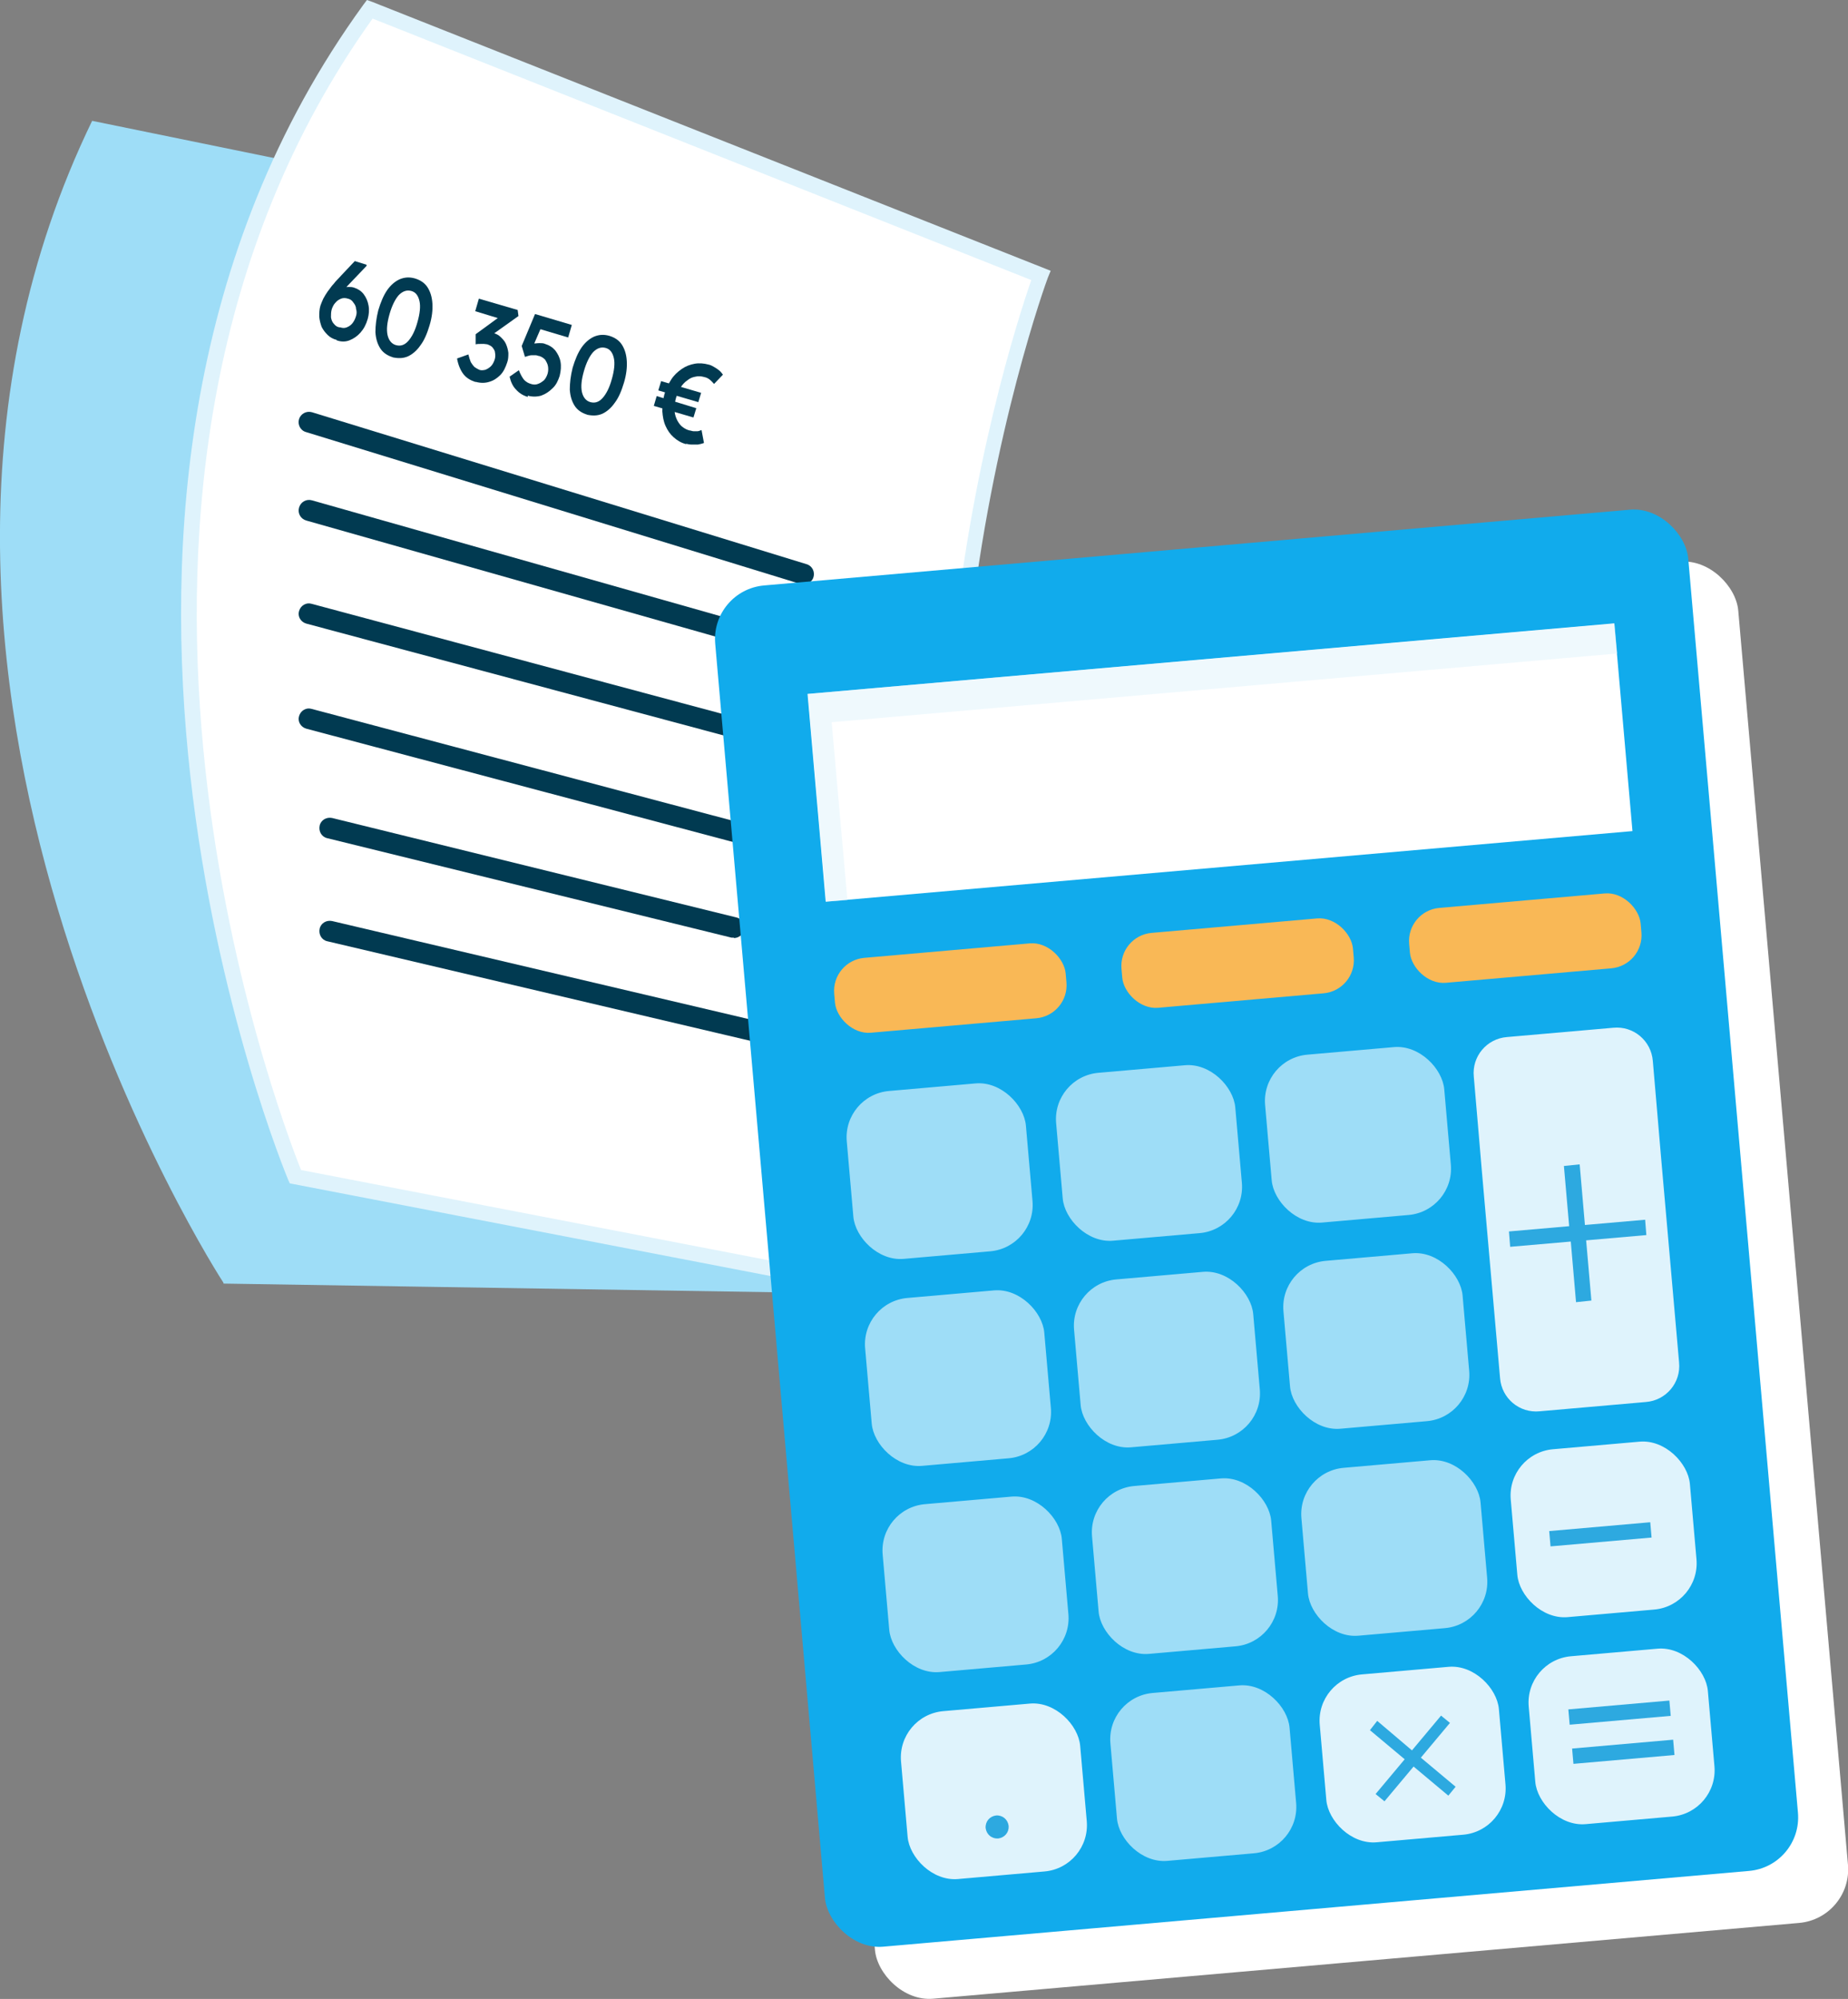 <?xml version="1.0" encoding="UTF-8"?>
<svg xmlns="http://www.w3.org/2000/svg" viewBox="0 0 45.73 49.46">
  <rect x="0" y="0" width="45.73" height="49.46" fill="#808080" stroke="none"/>
  <defs>
    <style>
      .cls-1 {
        mix-blend-mode: multiply;
        opacity: .5;
      }

      .cls-2 {
        fill: #2da9e0;
      }

      .cls-3 {
        fill: #9eddf7;
      }

      .cls-4 {
        fill: #dff3fc;
      }

      .cls-5 {
        isolation: isolate;
      }

      .cls-6 {
        fill: #fff;
      }

      .cls-7 {
        fill: #f9b856;
      }

      .cls-8 {
        fill: #013a51;
      }

      .cls-9 {
        fill: #11abec;
      }
    </style>
  </defs>
  <g class="cls-5">
    <g id="Layer_1" data-name="Layer 1">
      <g>
        <g>
          <path class="cls-3" d="M5.53,31.74S-4.33,16.63,2.28,2.99l17.5,3.58s-2.85,15.55,5.45,25.5l-19.7-.31Z"/>
          <g>
            <path class="cls-6" d="M7.31,29.11S.25,12.5,9.15.23l16.6,6.59s-5.53,14.81.92,26.03l-19.36-3.74Z"/>
            <path class="cls-4" d="M27.04,33.11l-19.87-3.83-.04-.09c-.07-.17-7.01-16.85,1.86-29.07l.09-.12.14.05,16.78,6.65-.07.17c-.06.15-5.42,14.86.91,25.87l.21.36ZM7.45,28.95l18.86,3.64c-5.74-10.46-1.38-23.97-.79-25.66L9.22.46C.95,12.02,6.91,27.6,7.45,28.95Z"/>
          </g>
          <g>
            <path class="cls-8" d="M8.33,8.41c-.08-.02-.16-.06-.22-.12-.06-.06-.11-.12-.15-.2-.03-.08-.05-.16-.06-.25,0-.09,0-.18.03-.28.02-.05.04-.11.07-.17.03-.06.07-.12.11-.18.05-.06.09-.13.15-.19.05-.07.12-.13.18-.2l.34-.36.29.09v.03s-.43.45-.43.45c-.07.07-.13.14-.19.21-.06.07-.11.13-.15.19-.04.06-.08.12-.12.18v-.26c.05-.05.09-.09.14-.13.05-.04.1-.07.15-.09.05-.02.1-.03.15-.03.05,0,.1,0,.15.02.09.03.17.08.23.16.06.08.1.17.12.28.02.11.01.22-.02.33-.04.14-.1.25-.18.34-.08.09-.17.15-.27.19-.1.04-.21.04-.32,0ZM8.42,8.1c.06.02.11.02.16,0,.05-.02.1-.05.14-.1.04-.05.07-.11.09-.18.02-.06.02-.12,0-.18,0-.06-.03-.11-.07-.16-.03-.05-.08-.08-.13-.09-.06-.02-.12-.02-.17,0-.05.02-.1.05-.14.1-.04.04-.07.1-.09.16-.02.07-.02.13-.02.2.01.06.03.12.07.16.04.05.08.08.14.09Z"/>
            <path class="cls-8" d="M9.72,8.84c-.13-.04-.24-.11-.31-.22-.07-.11-.11-.24-.12-.4,0-.16.02-.34.07-.54.06-.2.13-.37.22-.5.09-.13.2-.22.31-.27.12-.05.24-.06.38-.02.13.04.24.11.31.22.07.11.11.24.12.4.01.16-.01.34-.07.54-.06.2-.13.37-.23.5-.09.13-.2.22-.31.27-.12.05-.24.05-.38.02ZM9.8,8.54c.11.03.21,0,.3-.1.09-.1.17-.25.23-.47.06-.21.08-.39.05-.52-.03-.13-.09-.22-.2-.25-.11-.03-.21,0-.31.1-.09.1-.17.26-.23.47-.06.21-.08.38-.05.52.03.13.1.22.21.25Z"/>
            <path class="cls-8" d="M11.76,9.45c-.12-.04-.22-.1-.29-.19-.07-.09-.13-.22-.16-.39l.28-.1c.02.08.04.14.06.19.03.05.06.09.09.12.04.03.08.05.12.07.05.02.1.01.15,0,.05-.02.1-.05.14-.09.04-.04.07-.1.09-.16.02-.06.02-.12.01-.17,0-.05-.03-.09-.06-.13-.03-.04-.08-.06-.13-.08-.02,0-.05-.01-.08-.01-.03,0-.06,0-.1,0-.03,0-.07,0-.11.01v-.25s.63-.46.63-.46l.05.1-.69-.21.09-.31.96.28.02.15-.73.52-.04-.11s.04,0,.07,0c.03,0,.06,0,.08.01.07.02.13.05.18.1.05.05.1.1.13.17.03.07.05.14.06.22,0,.08,0,.16-.03.24-.04.12-.09.23-.17.31-.08.08-.17.14-.28.17-.1.03-.21.03-.32,0Z"/>
            <path class="cls-8" d="M13.06,9.82c-.11-.03-.21-.09-.29-.18-.08-.08-.13-.19-.16-.32l.23-.16c.04.11.09.19.13.24.05.05.1.08.17.1.06.02.12.02.17,0,.06-.02.1-.05.15-.09.04-.04.07-.1.09-.16.02-.07.02-.13.01-.19-.01-.06-.04-.11-.07-.16-.04-.04-.08-.07-.14-.09-.03,0-.06-.02-.09-.02-.03,0-.07,0-.11,0-.04,0-.09.02-.16.04l-.08-.27.33-.79.91.27-.09.31-.74-.22.09-.07-.25.58-.07-.1s.06-.03.11-.04c.05,0,.09-.01.15-.01.05,0,.1,0,.14.02.1.03.18.08.25.16.06.08.11.17.13.28.02.11.01.22-.02.35-.04.12-.09.23-.18.31-.08.08-.17.14-.28.18-.11.03-.22.03-.33,0Z"/>
            <path class="cls-8" d="M14.53,10.26c-.13-.04-.24-.11-.31-.22-.07-.11-.11-.24-.12-.4,0-.16.02-.34.07-.54.06-.2.13-.37.22-.5.09-.13.2-.22.31-.27.12-.05.24-.06.38-.02.13.04.24.11.31.22.07.11.11.24.12.4.01.16-.01.34-.07.54-.06.2-.13.37-.23.5-.09.13-.2.22-.31.27-.12.05-.24.05-.38.02ZM14.61,9.95c.11.03.21,0,.3-.1.09-.1.17-.25.23-.47.06-.21.08-.39.05-.52-.03-.13-.09-.22-.2-.25-.11-.03-.21,0-.31.1-.09.1-.17.26-.23.47-.06.21-.08.38-.05.52.03.13.1.22.21.25Z"/>
            <path class="cls-8" d="M16.98,10.99c-.12-.03-.22-.09-.31-.17-.09-.08-.15-.17-.2-.28-.05-.11-.07-.23-.08-.36,0-.13.01-.27.05-.42.04-.14.1-.26.17-.37.07-.11.16-.19.26-.26.1-.07.21-.11.32-.13.11-.02.23-.01.34.02.05.01.09.03.14.06.04.02.08.05.12.08.04.03.07.07.1.11l-.22.23s-.07-.08-.11-.11c-.04-.03-.08-.05-.13-.06-.07-.02-.15-.03-.22-.01-.07.01-.14.04-.2.09-.06.04-.12.1-.17.18-.05.07-.08.16-.11.25-.03.1-.04.2-.04.28,0,.09.02.17.05.24.03.07.07.13.12.18.06.05.12.09.2.11.03,0,.07.02.1.02.03,0,.07,0,.1,0,.03,0,.07-.02.1-.03l.06.32c-.05.02-.1.03-.15.04-.05,0-.1,0-.15,0-.05,0-.1-.01-.14-.02ZM16.18,10.04l.07-.24.98.3-.07.23-.99-.29ZM16.29,9.66l.07-.23.99.29-.07.23-.99-.29Z"/>
          </g>
          <path class="cls-8" d="M19.89,14.46s-.05,0-.08-.01l-12.24-3.76c-.14-.04-.21-.19-.17-.32.04-.13.18-.21.32-.17l12.24,3.76c.14.04.21.19.17.32-.03.11-.14.18-.25.18Z"/>
          <path class="cls-8" d="M18.16,15.86s-.05,0-.07,0l-10.51-2.98c-.14-.04-.22-.18-.18-.32.04-.14.18-.22.32-.18l10.51,2.98c.14.04.22.18.18.32-.03.11-.13.19-.25.19Z"/>
          <path class="cls-8" d="M19.89,18.71s-.04,0-.07,0l-12.24-3.28c-.14-.04-.22-.18-.18-.31.04-.14.18-.22.31-.18l12.24,3.28c.14.04.22.18.18.31-.03.11-.13.19-.25.19Z"/>
          <path class="cls-8" d="M19.89,21.28s-.04,0-.07,0l-12.24-3.25c-.14-.04-.22-.18-.18-.31.04-.14.18-.22.31-.18l12.24,3.25c.14.04.22.18.18.31-.03.11-.13.19-.25.19Z"/>
          <path class="cls-8" d="M18.16,23.2s-.04,0-.06,0l-10-2.46c-.14-.03-.22-.17-.19-.31s.17-.22.31-.19l10,2.46c.14.03.22.17.19.31-.03.12-.13.2-.25.2Z"/>
          <path class="cls-8" d="M19.89,26.05s-.04,0-.06,0l-11.73-2.76c-.14-.03-.22-.17-.19-.31.03-.14.17-.22.31-.19l11.73,2.76c.14.03.22.17.19.31-.03.12-.13.2-.25.2Z"/>
        </g>
        <g>
          <rect class="cls-6" x="20.25" y="14.77" width="24.17" height="33.81" rx="1.33" ry="1.33" transform="translate(-2.64 2.94) rotate(-5)"/>
          <g>
            <rect class="cls-9" x="19.01" y="13.48" width="24.17" height="33.81" rx="1.33" ry="1.33" transform="translate(-2.53 2.83) rotate(-5)"/>
            <rect class="cls-6" x="20.17" y="16.29" width="20.04" height="5.16" transform="translate(-1.53 2.7) rotate(-5)"/>
            <g class="cls-1">
              <polygon class="cls-4" points="20.58 17.87 40.02 16.17 39.95 15.43 19.99 17.17 20.44 22.31 20.97 22.27 20.58 17.87"/>
            </g>
            <rect class="cls-7" x="20.64" y="23.52" width="5.75" height="1.86" rx=".82" ry=".82" transform="translate(-2.04 2.14) rotate(-5)"/>
            <rect class="cls-7" x="27.75" y="22.9" width="5.75" height="1.86" rx=".82" ry=".82" transform="translate(-1.96 2.76) rotate(-5)"/>
            <rect class="cls-7" x="34.87" y="22.28" width="5.75" height="1.86" rx=".82" ry=".82" transform="translate(-1.88 3.38) rotate(-5)"/>
            <rect class="cls-3" x="21.03" y="26.89" width="4.45" height="4.17" rx="1.15" ry="1.15" transform="translate(-2.44 2.14) rotate(-5)"/>
            <rect class="cls-3" x="26.21" y="26.44" width="4.45" height="4.17" rx="1.15" ry="1.15" transform="translate(-2.38 2.59) rotate(-5)"/>
            <rect class="cls-3" x="31.38" y="25.99" width="4.45" height="4.17" rx="1.15" ry="1.15" transform="translate(-2.32 3.04) rotate(-5)"/>
            <rect class="cls-3" x="21.48" y="32.01" width="4.45" height="4.17" rx="1.15" ry="1.15" transform="translate(-2.88 2.2) rotate(-5)"/>
            <rect class="cls-3" x="26.65" y="31.55" width="4.45" height="4.17" rx="1.15" ry="1.15" transform="translate(-2.82 2.65) rotate(-5)"/>
            <rect class="cls-3" x="31.83" y="31.1" width="4.45" height="4.17" rx="1.15" ry="1.15" transform="translate(-2.76 3.09) rotate(-5)"/>
            <path class="cls-4" d="M39.92,25.43l-2.63.23c-.5.04-.87.48-.82.98l.11,1.28.09,1.06.45,5.12c.04.5.48.87.98.82l2.63-.23c.5-.04.87-.48.82-.98l-.45-5.12-.09-1.06-.11-1.28c-.04-.5-.48-.87-.98-.82Z"/>
            <rect class="cls-3" x="21.92" y="37.12" width="4.45" height="4.17" rx="1.15" ry="1.15" transform="translate(-3.33 2.25) rotate(-5)"/>
            <rect class="cls-3" x="27.1" y="36.67" width="4.45" height="4.17" rx="1.15" ry="1.15" transform="translate(-3.27 2.7) rotate(-5)"/>
            <rect class="cls-3" x="32.28" y="36.22" width="4.45" height="4.17" rx="1.15" ry="1.15" transform="translate(-3.21 3.15) rotate(-5)"/>
            <rect class="cls-4" x="37.46" y="35.76" width="4.45" height="4.17" rx="1.15" ry="1.15" transform="translate(-3.15 3.6) rotate(-5)"/>
            <rect class="cls-4" x="22.37" y="42.24" width="4.45" height="4.17" rx="1.15" ry="1.15" transform="translate(-3.77 2.31) rotate(-5)"/>
            <rect class="cls-3" x="27.55" y="41.79" width="4.45" height="4.17" rx="1.15" ry="1.15" transform="translate(-3.71 2.76) rotate(-5)"/>
            <rect class="cls-4" x="32.73" y="41.33" width="4.45" height="4.17" rx="1.15" ry="1.15" transform="translate(-3.65 3.21) rotate(-5)"/>
            <rect class="cls-4" x="37.9" y="40.88" width="4.45" height="4.17" rx="1.15" ry="1.15" transform="translate(-3.59 3.66) rotate(-5)"/>
            <path class="cls-2" d="M24.96,45.18c.01.16-.1.29-.26.31-.16.01-.29-.1-.31-.26-.01-.16.1-.29.26-.31.16-.01.29.1.31.26Z"/>
            <polygon class="cls-2" points="40.71 30.18 39.22 30.31 39.09 28.81 38.7 28.85 38.83 30.34 37.34 30.47 37.37 30.85 38.87 30.72 39 32.22 39.38 32.18 39.25 30.69 40.74 30.56 40.71 30.18"/>
            <polygon class="cls-2" points="36.02 44.21 35.16 43.49 35.88 42.63 35.66 42.45 34.94 43.31 34.08 42.58 33.9 42.81 34.76 43.53 34.04 44.39 34.26 44.57 34.98 43.71 35.84 44.43 36.02 44.21"/>
            <rect class="cls-2" x="38.35" y="37.77" width="2.51" height=".38" transform="translate(-3.16 3.6) rotate(-5)"/>
            <rect class="cls-2" x="38.82" y="42.19" width="2.51" height=".38" transform="translate(-3.54 3.65) rotate(-5)"/>
            <rect class="cls-2" x="38.91" y="43.15" width="2.51" height=".38" transform="translate(-3.62 3.67) rotate(-5)"/>
          </g>
        </g>
      </g>
    </g>
  </g>
</svg>